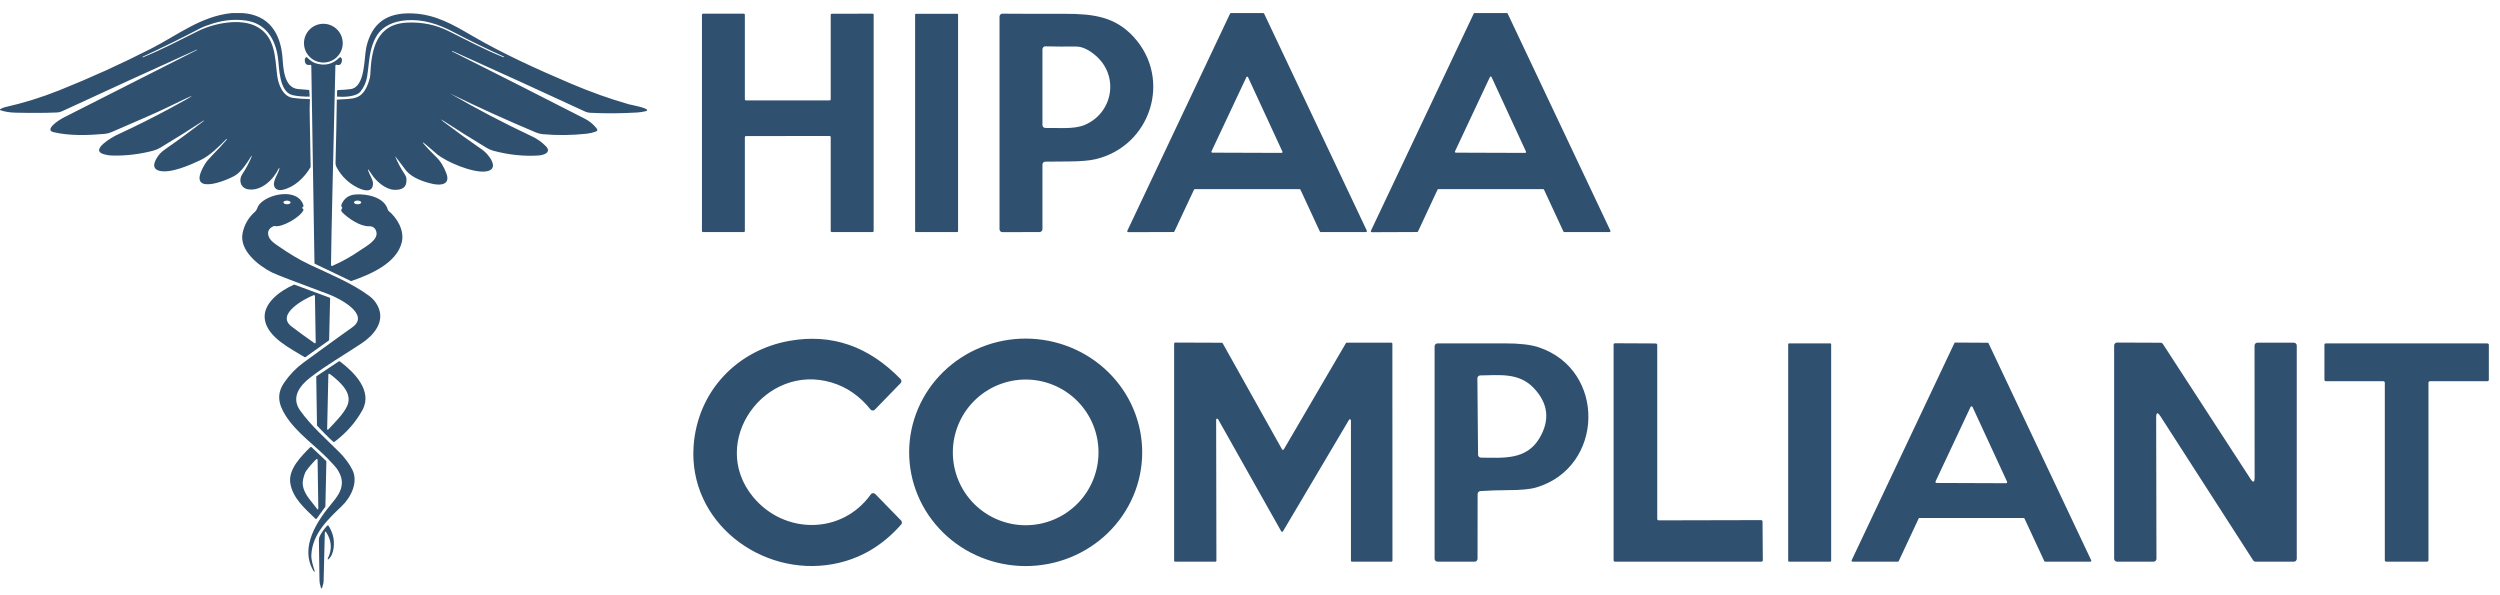 <svg width="126" height="30" viewBox="0 0 126 30" fill="none" xmlns="http://www.w3.org/2000/svg">
<path d="M41.811 6.854L37.599 6.858C37.583 6.858 37.569 6.864 37.558 6.875C37.547 6.886 37.541 6.9 37.541 6.915V11.64C37.541 11.655 37.535 11.67 37.525 11.68C37.514 11.691 37.499 11.697 37.484 11.697H35.435C35.42 11.697 35.405 11.691 35.395 11.68C35.384 11.67 35.378 11.655 35.378 11.64V0.748C35.378 0.732 35.384 0.718 35.395 0.707C35.405 0.696 35.42 0.69 35.435 0.69H37.484C37.499 0.69 37.514 0.696 37.525 0.707C37.535 0.718 37.541 0.732 37.541 0.748V5.003C37.541 5.018 37.547 5.032 37.558 5.043C37.569 5.054 37.583 5.06 37.599 5.06H41.811C41.826 5.06 41.841 5.054 41.852 5.043C41.862 5.032 41.868 5.018 41.868 5.003V0.75C41.868 0.735 41.874 0.721 41.885 0.71C41.896 0.699 41.91 0.693 41.925 0.693L43.975 0.689C43.99 0.689 44.004 0.695 44.015 0.706C44.026 0.716 44.032 0.731 44.032 0.746V11.64C44.032 11.655 44.026 11.67 44.015 11.68C44.004 11.691 43.99 11.697 43.975 11.697H41.925C41.91 11.697 41.896 11.691 41.885 11.68C41.874 11.67 41.868 11.655 41.868 11.64V6.911C41.868 6.896 41.862 6.881 41.852 6.87C41.841 6.86 41.826 6.854 41.811 6.854Z" fill="#30506F"/>
<path d="M48.247 0.695H46.161C46.14 0.695 46.122 0.712 46.122 0.734V11.656C46.122 11.678 46.14 11.695 46.161 11.695H48.247C48.269 11.695 48.287 11.678 48.287 11.656V0.734C48.287 0.712 48.269 0.695 48.247 0.695Z" fill="#30506F"/>
<path d="M52.539 8.294V11.549C52.539 11.588 52.524 11.625 52.496 11.652C52.469 11.68 52.431 11.695 52.392 11.695L50.522 11.701C50.483 11.701 50.446 11.686 50.418 11.658C50.391 11.631 50.376 11.594 50.376 11.555V0.835C50.376 0.797 50.391 0.759 50.419 0.732C50.447 0.704 50.484 0.689 50.524 0.689C51.571 0.697 52.617 0.699 53.663 0.696C55.119 0.693 56.21 0.85 57.134 1.858C59.087 3.985 58.004 7.371 55.203 8.026C54.901 8.096 54.461 8.133 53.88 8.137C53.482 8.14 53.083 8.143 52.684 8.147C52.645 8.148 52.609 8.163 52.581 8.191C52.554 8.218 52.539 8.255 52.539 8.294ZM55.23 2.808C54.873 2.497 54.537 2.343 54.223 2.346C53.723 2.351 53.212 2.348 52.689 2.336C52.669 2.336 52.65 2.339 52.632 2.346C52.613 2.353 52.597 2.364 52.583 2.378C52.569 2.392 52.558 2.408 52.55 2.426C52.543 2.444 52.539 2.463 52.539 2.483V6.302C52.539 6.341 52.554 6.378 52.581 6.405C52.609 6.433 52.645 6.448 52.684 6.449C52.994 6.452 53.305 6.454 53.616 6.455C54.065 6.456 54.414 6.404 54.663 6.299C56.097 5.695 56.417 3.838 55.23 2.808ZM65.499 9.533H60.222C60.212 9.533 60.203 9.536 60.195 9.541C60.187 9.547 60.181 9.554 60.176 9.563L59.189 11.666C59.185 11.675 59.179 11.682 59.171 11.687C59.163 11.692 59.153 11.694 59.144 11.694L56.863 11.701C56.855 11.701 56.846 11.699 56.839 11.695C56.831 11.691 56.825 11.685 56.82 11.678C56.816 11.671 56.813 11.663 56.812 11.654C56.812 11.646 56.814 11.637 56.818 11.63L61.995 0.687C61.999 0.679 62.006 0.672 62.014 0.667C62.022 0.662 62.031 0.659 62.041 0.659H63.666C63.675 0.659 63.685 0.662 63.693 0.667C63.701 0.672 63.707 0.679 63.712 0.687L68.888 11.625C68.891 11.633 68.893 11.641 68.893 11.65C68.892 11.658 68.89 11.667 68.885 11.674C68.881 11.681 68.874 11.687 68.867 11.691C68.859 11.695 68.851 11.697 68.842 11.697H66.566C66.556 11.697 66.547 11.694 66.539 11.689C66.531 11.684 66.524 11.676 66.52 11.668L65.545 9.563C65.541 9.554 65.535 9.547 65.526 9.541C65.519 9.536 65.509 9.533 65.499 9.533ZM61.058 7.63C61.055 7.636 61.053 7.644 61.054 7.652C61.054 7.659 61.057 7.667 61.061 7.673C61.065 7.679 61.071 7.685 61.077 7.688C61.084 7.692 61.092 7.694 61.099 7.694L64.593 7.706C64.601 7.706 64.608 7.704 64.615 7.7C64.621 7.697 64.627 7.691 64.631 7.685C64.635 7.678 64.638 7.671 64.638 7.663C64.639 7.656 64.637 7.648 64.634 7.641L62.9 3.889C62.897 3.882 62.891 3.875 62.884 3.87C62.876 3.866 62.868 3.863 62.859 3.863C62.851 3.863 62.842 3.866 62.835 3.87C62.828 3.875 62.822 3.882 62.818 3.889L61.058 7.63ZM72.451 9.561L71.469 11.665C71.465 11.673 71.459 11.681 71.451 11.686C71.443 11.691 71.433 11.694 71.424 11.694L69.141 11.703C69.133 11.703 69.124 11.701 69.117 11.697C69.109 11.693 69.102 11.687 69.098 11.679C69.093 11.672 69.09 11.663 69.09 11.655C69.089 11.646 69.091 11.637 69.095 11.63L74.274 0.689C74.278 0.68 74.284 0.673 74.292 0.668C74.3 0.662 74.31 0.66 74.319 0.659H75.943C75.953 0.66 75.962 0.662 75.97 0.668C75.978 0.673 75.984 0.68 75.989 0.689L81.163 11.624C81.167 11.631 81.169 11.64 81.168 11.649C81.168 11.657 81.165 11.665 81.16 11.673C81.156 11.68 81.15 11.686 81.142 11.69C81.135 11.694 81.126 11.697 81.118 11.697H78.841C78.832 11.697 78.823 11.694 78.814 11.689C78.806 11.684 78.8 11.676 78.796 11.668L77.819 9.561C77.815 9.553 77.808 9.545 77.8 9.54C77.792 9.535 77.783 9.532 77.773 9.532H72.496C72.487 9.532 72.477 9.535 72.469 9.54C72.461 9.545 72.455 9.553 72.451 9.561ZM73.332 7.628C73.329 7.635 73.327 7.643 73.327 7.651C73.328 7.658 73.33 7.666 73.334 7.673C73.338 7.679 73.344 7.685 73.351 7.689C73.358 7.692 73.365 7.694 73.373 7.694L76.867 7.706C76.875 7.706 76.882 7.704 76.889 7.701C76.896 7.697 76.902 7.692 76.906 7.685C76.911 7.679 76.913 7.672 76.914 7.664C76.914 7.656 76.913 7.648 76.91 7.641L75.174 3.882C75.171 3.874 75.165 3.868 75.158 3.863C75.15 3.858 75.142 3.856 75.133 3.856C75.125 3.856 75.116 3.858 75.109 3.863C75.102 3.868 75.096 3.874 75.092 3.882L73.332 7.628ZM44.114 24.899L45.415 26.234C45.44 26.261 45.455 26.296 45.456 26.333C45.457 26.37 45.444 26.406 45.419 26.434C44.465 27.521 43.317 28.187 41.977 28.431C38.374 29.089 34.687 26.319 34.958 22.475C35.153 19.736 37.133 17.64 39.816 17.174C41.927 16.807 43.785 17.452 45.39 19.107C45.416 19.135 45.431 19.171 45.431 19.209C45.431 19.248 45.416 19.284 45.39 19.311L44.093 20.646C44.079 20.661 44.061 20.673 44.042 20.68C44.023 20.688 44.002 20.691 43.981 20.69C43.96 20.689 43.94 20.684 43.921 20.675C43.903 20.665 43.886 20.652 43.873 20.636C43.335 19.963 42.686 19.512 41.924 19.282C38.553 18.265 35.672 22.264 37.95 25.039C39.513 26.943 42.428 26.963 43.889 24.916C43.902 24.898 43.918 24.884 43.937 24.873C43.956 24.863 43.976 24.857 43.998 24.855C44.019 24.854 44.041 24.857 44.061 24.864C44.081 24.872 44.099 24.884 44.114 24.899ZM57.567 22.818C57.562 24.338 56.938 25.794 55.833 26.865C54.728 27.936 53.232 28.535 51.674 28.53C50.903 28.527 50.14 28.376 49.428 28.086C48.717 27.795 48.071 27.371 47.527 26.836C46.984 26.302 46.553 25.669 46.261 24.972C45.968 24.276 45.819 23.53 45.821 22.777C45.826 21.257 46.45 19.801 47.555 18.73C48.66 17.659 50.157 17.06 51.714 17.065C52.485 17.068 53.248 17.219 53.96 17.51C54.672 17.8 55.318 18.225 55.861 18.759C56.405 19.293 56.835 19.926 57.128 20.623C57.42 21.319 57.57 22.065 57.567 22.818ZM55.365 22.8C55.365 21.827 54.979 20.893 54.29 20.204C53.602 19.516 52.668 19.129 51.694 19.129C50.72 19.129 49.787 19.516 49.098 20.204C48.41 20.893 48.023 21.827 48.023 22.8C48.023 23.774 48.41 24.708 49.098 25.397C49.787 26.085 50.72 26.472 51.694 26.472C52.668 26.472 53.602 26.085 54.29 25.397C54.979 24.708 55.365 23.774 55.365 22.8ZM67.992 21.156L64.662 26.779C64.657 26.786 64.651 26.793 64.643 26.797C64.635 26.802 64.626 26.804 64.617 26.804C64.608 26.804 64.599 26.801 64.591 26.796C64.583 26.792 64.577 26.785 64.573 26.777L61.391 21.127C61.386 21.117 61.377 21.108 61.366 21.104C61.356 21.099 61.344 21.098 61.333 21.101C61.322 21.104 61.312 21.11 61.305 21.12C61.298 21.129 61.294 21.14 61.294 21.152L61.307 28.257C61.307 28.271 61.302 28.284 61.292 28.293C61.283 28.303 61.27 28.308 61.256 28.308H59.227C59.214 28.308 59.201 28.303 59.191 28.293C59.182 28.284 59.176 28.271 59.176 28.257V17.316C59.176 17.303 59.182 17.29 59.191 17.28C59.201 17.27 59.214 17.265 59.227 17.265L61.579 17.274C61.588 17.274 61.597 17.276 61.604 17.281C61.612 17.286 61.618 17.292 61.623 17.3L64.615 22.648C64.62 22.656 64.626 22.663 64.634 22.667C64.642 22.672 64.651 22.674 64.66 22.674C64.669 22.674 64.678 22.672 64.686 22.667C64.694 22.663 64.7 22.656 64.704 22.648L67.833 17.296C67.838 17.288 67.844 17.282 67.852 17.277C67.86 17.273 67.868 17.271 67.877 17.271H70.124C70.138 17.271 70.151 17.276 70.161 17.286C70.17 17.295 70.176 17.308 70.176 17.322L70.18 28.257C70.18 28.264 70.179 28.27 70.176 28.277C70.174 28.283 70.17 28.288 70.165 28.293C70.16 28.298 70.154 28.302 70.148 28.304C70.142 28.307 70.135 28.308 70.129 28.308H68.138C68.125 28.308 68.112 28.303 68.102 28.293C68.092 28.284 68.087 28.271 68.087 28.257V21.183C68.087 21.172 68.083 21.16 68.076 21.152C68.07 21.143 68.06 21.136 68.049 21.133C68.038 21.13 68.027 21.131 68.016 21.135C68.006 21.139 67.997 21.147 67.992 21.156ZM101.99 26.108H96.743C96.734 26.108 96.725 26.111 96.716 26.116C96.708 26.121 96.702 26.129 96.698 26.137L95.696 28.279C95.692 28.288 95.686 28.295 95.678 28.3C95.67 28.306 95.66 28.308 95.651 28.308H93.37C93.361 28.308 93.353 28.306 93.345 28.302C93.338 28.298 93.332 28.292 93.327 28.285C93.322 28.278 93.32 28.27 93.319 28.261C93.319 28.253 93.321 28.244 93.324 28.236L98.501 17.294C98.505 17.285 98.511 17.278 98.519 17.273C98.527 17.268 98.537 17.265 98.546 17.265L100.179 17.274C100.188 17.274 100.197 17.276 100.205 17.281C100.212 17.286 100.219 17.293 100.223 17.302L105.396 28.236C105.4 28.244 105.402 28.253 105.401 28.261C105.401 28.27 105.398 28.278 105.393 28.285C105.389 28.292 105.383 28.298 105.375 28.302C105.368 28.306 105.359 28.308 105.351 28.308H103.077C103.067 28.308 103.058 28.306 103.05 28.3C103.042 28.295 103.036 28.288 103.032 28.279L102.036 26.137C102.032 26.129 102.025 26.121 102.017 26.116C102.009 26.111 102 26.108 101.99 26.108ZM97.552 24.264C97.548 24.273 97.546 24.282 97.547 24.29C97.548 24.299 97.551 24.308 97.555 24.316C97.56 24.323 97.567 24.329 97.575 24.334C97.582 24.338 97.591 24.34 97.6 24.341L101.106 24.354C101.115 24.354 101.124 24.352 101.132 24.347C101.14 24.343 101.147 24.337 101.152 24.329C101.157 24.321 101.16 24.312 101.161 24.303C101.161 24.294 101.16 24.285 101.156 24.276L99.416 20.512C99.412 20.503 99.405 20.494 99.396 20.488C99.388 20.482 99.377 20.479 99.367 20.479C99.356 20.479 99.346 20.482 99.337 20.487C99.328 20.493 99.32 20.501 99.316 20.511L97.552 24.264ZM108.671 21.046L108.685 28.162C108.685 28.201 108.669 28.238 108.642 28.265C108.614 28.293 108.577 28.308 108.538 28.308H106.7C106.661 28.308 106.624 28.293 106.596 28.265C106.569 28.238 106.553 28.201 106.553 28.162V17.412C106.553 17.392 106.557 17.373 106.565 17.355C106.572 17.337 106.583 17.321 106.596 17.307C106.61 17.294 106.626 17.283 106.644 17.276C106.662 17.268 106.681 17.265 106.7 17.265L108.891 17.274C108.916 17.274 108.939 17.28 108.961 17.292C108.982 17.303 109 17.32 109.013 17.341L113.418 24.124C113.562 24.346 113.633 24.325 113.633 24.061L113.629 17.417C113.629 17.378 113.645 17.341 113.672 17.314C113.7 17.286 113.737 17.271 113.776 17.271H115.611C115.65 17.271 115.687 17.286 115.714 17.314C115.742 17.341 115.757 17.378 115.757 17.417V28.162C115.757 28.201 115.742 28.238 115.714 28.265C115.687 28.293 115.65 28.308 115.611 28.308H113.682C113.657 28.308 113.633 28.302 113.611 28.29C113.59 28.279 113.572 28.262 113.559 28.241L108.888 20.982C108.744 20.758 108.671 20.779 108.671 21.046ZM88.832 26.287L88.846 28.235C88.846 28.254 88.839 28.273 88.825 28.287C88.811 28.301 88.792 28.308 88.773 28.308H81.398C81.379 28.308 81.36 28.301 81.346 28.287C81.332 28.273 81.325 28.254 81.325 28.235V17.373C81.325 17.354 81.332 17.335 81.346 17.322C81.36 17.308 81.379 17.3 81.398 17.3L83.451 17.31C83.471 17.31 83.49 17.318 83.503 17.332C83.517 17.346 83.525 17.364 83.525 17.384V26.152C83.525 26.172 83.532 26.19 83.546 26.204C83.56 26.218 83.579 26.226 83.598 26.226L88.758 26.214C88.778 26.214 88.796 26.221 88.81 26.235C88.824 26.249 88.832 26.268 88.832 26.287Z" fill="#30506F"/>
<path d="M92.251 17.306H90.165C90.143 17.306 90.125 17.324 90.125 17.346V28.267C90.125 28.289 90.143 28.307 90.165 28.307H92.251C92.273 28.307 92.29 28.289 92.29 28.267V17.346C92.29 17.324 92.273 17.306 92.251 17.306Z" fill="#30506F"/>
<path d="M117.151 19.141V17.379C117.151 17.36 117.159 17.341 117.172 17.327C117.186 17.314 117.205 17.306 117.224 17.306L125.365 17.309C125.384 17.309 125.403 17.317 125.417 17.33C125.431 17.344 125.438 17.363 125.438 17.382V19.141C125.438 19.16 125.431 19.179 125.417 19.193C125.403 19.206 125.384 19.214 125.365 19.214H122.468C122.449 19.214 122.43 19.222 122.416 19.236C122.402 19.249 122.395 19.268 122.395 19.288V28.235C122.395 28.254 122.387 28.273 122.373 28.287C122.359 28.3 122.341 28.308 122.321 28.308H120.268C120.248 28.308 120.23 28.3 120.216 28.287C120.202 28.273 120.195 28.254 120.195 28.235V19.288C120.195 19.268 120.187 19.249 120.173 19.236C120.159 19.222 120.141 19.214 120.121 19.214H117.224C117.205 19.214 117.186 19.206 117.172 19.193C117.159 19.179 117.151 19.16 117.151 19.141ZM74.472 24.898L74.468 28.162C74.468 28.201 74.452 28.238 74.425 28.265C74.397 28.293 74.36 28.308 74.321 28.308H72.451C72.412 28.308 72.374 28.293 72.347 28.265C72.32 28.238 72.304 28.201 72.304 28.162V17.454C72.304 17.415 72.32 17.378 72.347 17.35C72.374 17.323 72.412 17.307 72.451 17.307C73.574 17.308 74.704 17.308 75.839 17.306C76.58 17.305 77.148 17.37 77.543 17.501C80.965 18.636 80.857 23.544 77.43 24.567C77.124 24.658 76.634 24.704 75.959 24.704C75.509 24.705 75.06 24.721 74.61 24.751C74.573 24.753 74.538 24.77 74.512 24.797C74.487 24.824 74.472 24.86 74.472 24.898ZM77.29 19.546C76.552 18.773 75.569 18.909 74.604 18.921C74.565 18.922 74.528 18.938 74.502 18.965C74.475 18.993 74.46 19.03 74.46 19.069L74.494 22.919C74.494 22.958 74.51 22.994 74.537 23.021C74.564 23.049 74.601 23.064 74.639 23.064C75.77 23.076 76.93 23.194 77.589 22.083C78.132 21.167 78.032 20.321 77.29 19.546Z" fill="#30506F"/>
<path d="M11.681 0.659H12.223C13.568 0.752 14.151 1.686 14.241 2.942C14.277 3.442 14.319 4.412 15.008 4.487C15.182 4.506 15.361 4.521 15.544 4.531C15.556 4.531 15.568 4.536 15.576 4.545C15.585 4.553 15.59 4.565 15.591 4.577L15.607 4.87C15.253 4.871 14.969 4.847 14.755 4.797C14.055 4.635 14.081 3.414 14.008 2.899C13.876 1.97 13.404 1.179 12.396 1.036C11.847 0.959 11.301 1.009 10.752 1.176C10.466 1.263 10.241 1.349 10.077 1.435C9.13 1.932 8.172 2.404 7.202 2.853C7.197 2.855 7.194 2.858 7.191 2.862C7.188 2.866 7.187 2.871 7.187 2.875C7.185 2.915 7.236 2.875 7.247 2.871C8.255 2.457 9.075 2.01 9.985 1.565C10.795 1.167 12.133 0.894 12.96 1.352C13.879 1.86 13.859 2.9 13.968 3.8C14.022 4.246 14.252 4.861 14.757 4.933C15 4.968 15.287 4.989 15.619 4.997C15.604 5.308 15.602 5.657 15.614 6.045C15.625 6.418 15.639 7.204 15.656 8.405C15.656 8.414 15.653 8.423 15.649 8.431C15.345 8.945 14.844 9.434 14.249 9.566C14.036 9.613 13.838 9.55 13.807 9.317C13.795 9.235 13.822 9.119 13.885 8.97C13.898 8.939 14.147 8.444 14.069 8.473C14.059 8.476 14.05 8.484 14.046 8.493C13.788 9.045 13.158 9.661 12.492 9.538C12.115 9.468 12.017 9.07 12.211 8.779C12.398 8.498 12.556 8.2 12.686 7.887C12.704 7.844 12.697 7.839 12.665 7.873C12.657 7.881 12.649 7.892 12.641 7.905C12.474 8.183 12.172 8.646 11.868 8.834C11.393 9.126 9.324 9.932 10.328 8.273C10.402 8.15 10.529 7.998 10.709 7.816C10.955 7.568 11.193 7.311 11.421 7.046C11.439 7.025 11.434 6.982 11.401 7.015C11.033 7.386 10.587 7.84 10.112 8.066C9.594 8.311 8.592 8.757 8.024 8.606C7.532 8.475 7.882 7.96 8.053 7.754C8.112 7.684 8.215 7.597 8.361 7.496C9.009 7.047 9.645 6.581 10.27 6.099C10.306 6.071 10.26 6.079 10.254 6.082C9.54 6.549 8.816 7.002 8.084 7.441C7.968 7.51 7.85 7.561 7.728 7.593C7.03 7.776 6.332 7.858 5.632 7.839C5.506 7.835 5.372 7.813 5.23 7.773C4.5 7.564 5.688 6.894 5.903 6.795C6.847 6.36 7.775 5.895 8.688 5.399C10.005 4.684 9.99 4.655 8.643 5.312C8.582 5.341 8.522 5.371 8.462 5.4C8.027 5.614 7.077 6.034 5.611 6.663C5.504 6.708 5.395 6.736 5.284 6.747C4.471 6.821 3.495 6.855 2.696 6.66C2.198 6.539 3.027 6.017 3.162 5.948C5.415 4.803 7.669 3.661 9.925 2.522C9.945 2.513 9.943 2.507 9.921 2.504C9.917 2.503 9.912 2.504 9.908 2.506C7.643 3.53 5.383 4.563 3.128 5.607C3.046 5.645 2.962 5.665 2.874 5.669C2.301 5.694 1.604 5.697 0.785 5.679C0.483 5.672 0.221 5.628 0 5.548V5.51C0.075 5.459 0.158 5.423 0.247 5.403C1.181 5.193 2.092 4.91 2.982 4.554C4.56 3.924 6.106 3.222 7.618 2.45C8.959 1.766 10.129 0.815 11.681 0.659ZM16.975 5.021C17.793 4.96 18.241 5.077 18.566 4.174C18.625 4.01 18.657 3.873 18.662 3.764C18.719 2.457 18.979 1.193 20.56 1.138C21.296 1.112 21.973 1.253 22.591 1.56C23.502 2.012 24.42 2.505 25.353 2.876C25.363 2.88 25.373 2.881 25.383 2.881C25.427 2.879 25.429 2.868 25.389 2.85C24.531 2.463 23.686 2.051 22.854 1.614C22.098 1.217 21.344 0.959 20.49 1.021C19.858 1.066 19.291 1.293 18.969 1.832C18.597 2.456 18.617 3.134 18.504 3.85C18.459 4.141 18.345 4.397 18.165 4.619C17.944 4.89 17.277 4.896 16.987 4.87L16.988 4.586C16.988 4.574 16.993 4.561 17.002 4.552C17.011 4.543 17.024 4.538 17.036 4.538C17.247 4.534 17.456 4.519 17.665 4.492C18.422 4.391 18.342 2.918 18.461 2.388C18.745 1.135 19.526 0.625 20.781 0.676C21.956 0.722 22.825 1.239 23.808 1.81C25.351 2.707 27.003 3.46 28.735 4.198C29.756 4.633 30.745 4.987 31.702 5.258C31.774 5.278 32.611 5.432 32.614 5.547C32.615 5.558 32.611 5.568 32.605 5.577C32.598 5.586 32.589 5.593 32.578 5.596C32.428 5.635 32.276 5.66 32.123 5.669C31.33 5.719 30.537 5.724 29.744 5.685C29.656 5.68 29.571 5.659 29.489 5.622C27.271 4.595 25.048 3.58 22.82 2.577C22.79 2.563 22.777 2.566 22.783 2.585C22.785 2.59 22.789 2.595 22.793 2.597C25.026 3.717 27.254 4.846 29.477 5.984C29.711 6.103 29.909 6.266 30.07 6.473C30.127 6.547 30.114 6.599 30.029 6.631C29.885 6.685 29.737 6.72 29.585 6.737C28.839 6.821 28.094 6.829 27.348 6.762C27.234 6.751 27.122 6.723 27.013 6.677C25.559 6.067 24.124 5.416 22.707 4.723C22.686 4.713 22.687 4.714 22.709 4.727C24.047 5.502 25.416 6.217 26.814 6.875C27.073 6.996 27.303 7.158 27.504 7.361C27.819 7.679 27.408 7.816 27.168 7.834C26.414 7.891 25.606 7.797 24.879 7.602C24.754 7.569 24.632 7.516 24.512 7.443C23.793 7.011 23.072 6.559 22.35 6.089C22.204 5.994 22.198 6.002 22.331 6.114C22.35 6.131 22.374 6.15 22.402 6.171C23.03 6.648 23.67 7.109 24.32 7.556C24.617 7.76 25.259 8.558 24.459 8.644C23.822 8.713 22.503 8.177 21.999 7.747C21.903 7.666 21.809 7.584 21.715 7.502C21.193 7.043 21.17 7.066 21.646 7.572C21.741 7.673 21.838 7.77 21.938 7.865C22.213 8.123 22.361 8.391 22.492 8.726C22.712 9.291 22.247 9.359 21.832 9.273C21.383 9.18 20.78 8.972 20.477 8.609C20.422 8.543 19.931 7.89 19.931 7.89L19.927 7.892L19.925 7.895L19.924 7.899L19.925 7.903C20.052 8.209 20.207 8.498 20.391 8.771C20.445 8.851 20.475 8.927 20.483 8.998C20.527 9.446 20.262 9.588 19.859 9.566C19.415 9.541 18.963 9.136 18.731 8.783C18.718 8.764 18.705 8.745 18.693 8.725C18.521 8.463 18.498 8.475 18.624 8.763C18.658 8.841 18.694 8.919 18.731 8.996C18.779 9.095 18.802 9.183 18.8 9.259C18.786 9.738 18.326 9.604 18.048 9.469C17.574 9.24 17.21 8.889 16.958 8.417C16.925 8.356 16.91 8.288 16.911 8.213C16.939 7.15 16.96 6.086 16.975 5.021Z" fill="#30506F"/>
<path d="M16.298 3.152C16.837 3.152 17.274 2.715 17.274 2.176C17.274 1.636 16.837 1.199 16.298 1.199C15.758 1.199 15.321 1.636 15.321 2.176C15.321 2.715 15.758 3.152 16.298 3.152Z" fill="#30506F"/>
<path d="M16.752 13.4C17.245 13.184 17.712 12.923 18.152 12.616C18.422 12.427 19.073 12.1 18.969 11.686C18.92 11.492 18.796 11.398 18.596 11.403C18.151 11.415 17.557 11.01 17.259 10.711C17.184 10.635 17.177 10.569 17.235 10.512C17.24 10.508 17.243 10.502 17.246 10.496C17.248 10.49 17.25 10.484 17.25 10.477C17.25 10.471 17.249 10.464 17.246 10.458C17.244 10.452 17.24 10.447 17.235 10.442C17.195 10.401 17.19 10.348 17.221 10.281C17.356 9.988 17.585 9.828 17.908 9.802C18.483 9.755 19.389 9.935 19.552 10.588C19.554 10.599 19.56 10.608 19.569 10.615C20.013 10.974 20.386 11.608 20.254 12.193C20.01 13.271 18.637 13.842 17.716 14.161C17.71 14.163 17.703 14.164 17.697 14.164C17.691 14.164 17.684 14.162 17.678 14.159L15.877 13.298C15.868 13.294 15.861 13.288 15.857 13.28C15.852 13.272 15.849 13.263 15.849 13.254L15.69 3.315C15.69 3.308 15.688 3.301 15.685 3.295C15.682 3.288 15.678 3.283 15.672 3.278C15.667 3.274 15.66 3.271 15.653 3.269C15.646 3.267 15.639 3.267 15.632 3.268C15.451 3.301 15.36 3.215 15.36 3.013C15.36 2.972 15.376 2.933 15.409 2.897C15.413 2.893 15.419 2.889 15.425 2.886C15.431 2.883 15.438 2.882 15.444 2.882C15.451 2.881 15.458 2.883 15.464 2.885C15.47 2.888 15.476 2.892 15.48 2.896C15.626 3.046 15.764 3.141 15.894 3.184C16.368 3.338 16.774 3.243 17.112 2.897C17.121 2.888 17.133 2.883 17.146 2.883C17.159 2.882 17.171 2.887 17.18 2.896C17.226 2.939 17.243 2.998 17.231 3.075C17.204 3.245 17.116 3.308 16.967 3.264C16.96 3.261 16.953 3.261 16.945 3.262C16.938 3.263 16.93 3.266 16.924 3.271C16.918 3.275 16.913 3.281 16.91 3.288C16.906 3.295 16.904 3.302 16.904 3.31C16.854 5.497 16.802 7.663 16.751 9.808C16.722 10.99 16.7 12.172 16.683 13.354C16.683 13.362 16.685 13.37 16.689 13.378C16.693 13.385 16.698 13.391 16.705 13.396C16.712 13.4 16.72 13.403 16.728 13.404C16.736 13.405 16.744 13.403 16.752 13.4ZM18.205 10.203C18.205 10.191 18.2 10.178 18.191 10.167C18.182 10.156 18.169 10.145 18.152 10.137C18.135 10.128 18.115 10.121 18.093 10.116C18.071 10.111 18.047 10.109 18.023 10.108C17.975 10.108 17.928 10.118 17.894 10.135C17.86 10.152 17.84 10.176 17.84 10.2C17.84 10.213 17.845 10.225 17.854 10.236C17.863 10.247 17.876 10.258 17.893 10.267C17.91 10.275 17.93 10.282 17.952 10.287C17.974 10.292 17.998 10.295 18.022 10.295C18.07 10.295 18.116 10.286 18.151 10.268C18.185 10.251 18.204 10.228 18.205 10.203Z" fill="#30506F"/>
<path d="M16.565 23.16C15.915 22.477 14.956 21.829 14.394 20.944C14.019 20.353 13.934 19.839 14.34 19.26C14.615 18.867 14.934 18.538 15.297 18.274C16.564 17.348 17.382 16.757 17.749 16.501C18.709 15.831 17.029 15.004 16.563 14.831C15.913 14.59 15.264 14.346 14.617 14.1C14.125 13.912 13.82 13.789 13.704 13.73C13.038 13.394 12.051 12.626 12.226 11.752C12.312 11.329 12.516 10.972 12.841 10.682C12.98 10.558 12.955 10.455 13.051 10.327C13.472 9.768 15.024 9.434 15.296 10.362C15.298 10.371 15.298 10.38 15.296 10.39C15.293 10.399 15.288 10.407 15.28 10.413L15.251 10.438C15.245 10.443 15.241 10.449 15.238 10.456C15.235 10.462 15.233 10.47 15.234 10.477C15.234 10.485 15.236 10.492 15.24 10.499C15.243 10.505 15.249 10.511 15.255 10.515L15.276 10.531C15.286 10.537 15.292 10.547 15.295 10.558C15.298 10.569 15.298 10.58 15.293 10.59C15.146 10.937 14.2 11.489 13.836 11.39C13.826 11.387 13.814 11.387 13.804 11.392C13.575 11.488 13.48 11.637 13.52 11.841C13.572 12.102 13.82 12.262 14.041 12.412C14.584 12.782 15.026 13.064 15.632 13.349C16.628 13.818 17.744 14.273 18.615 14.919C18.8 15.057 18.943 15.227 19.043 15.43C19.429 16.211 18.839 16.894 18.23 17.3C17.368 17.874 16.45 18.4 15.642 19.023C15.118 19.428 14.651 20.019 15.126 20.688C15.675 21.46 16.427 22.116 17.096 22.784C17.387 23.076 17.608 23.376 17.761 23.683C18.069 24.305 17.685 25.07 17.224 25.509C16.515 26.184 15.739 26.919 15.692 27.973C15.68 28.241 15.785 28.522 15.86 28.785C15.869 28.817 15.859 28.824 15.83 28.808C15.823 28.804 15.816 28.797 15.81 28.787C15.068 27.57 16.012 26.213 16.769 25.313C17.232 24.764 17.423 24.268 16.979 23.623C16.932 23.555 16.794 23.401 16.565 23.16ZM14.645 10.206C14.645 10.194 14.641 10.182 14.632 10.17C14.623 10.159 14.61 10.149 14.593 10.14C14.576 10.131 14.557 10.124 14.535 10.119C14.513 10.114 14.489 10.111 14.466 10.111C14.442 10.11 14.418 10.112 14.396 10.116C14.374 10.12 14.354 10.127 14.337 10.135C14.32 10.143 14.306 10.153 14.297 10.164C14.288 10.175 14.283 10.187 14.283 10.2C14.282 10.224 14.301 10.248 14.335 10.265C14.368 10.283 14.414 10.294 14.462 10.295C14.486 10.295 14.51 10.293 14.532 10.289C14.554 10.285 14.574 10.278 14.591 10.27C14.608 10.262 14.621 10.252 14.631 10.241C14.64 10.23 14.645 10.218 14.645 10.206Z" fill="#30506F"/>
<path d="M15.346 17.997C14.658 17.572 13.508 17.019 13.352 16.13C13.207 15.296 14.133 14.649 14.808 14.35C14.82 14.345 14.833 14.344 14.845 14.349L16.606 15C16.616 15.004 16.624 15.01 16.63 15.019C16.636 15.027 16.639 15.037 16.638 15.047L16.588 17.124C16.588 17.131 16.586 17.139 16.583 17.146C16.579 17.152 16.574 17.158 16.568 17.163L15.401 17.995C15.393 18.001 15.384 18.004 15.374 18.005C15.364 18.005 15.355 18.003 15.346 17.997ZM14.693 16.454C15.066 16.739 15.447 17.015 15.833 17.283C15.886 17.32 15.912 17.306 15.911 17.242L15.873 14.922C15.873 14.914 15.871 14.907 15.867 14.9C15.863 14.893 15.858 14.887 15.851 14.882C15.844 14.878 15.837 14.875 15.829 14.874C15.821 14.873 15.813 14.874 15.806 14.877C15.387 15.04 13.872 15.831 14.693 16.454ZM16.794 22.265C16.527 22.025 16.192 21.681 15.99 21.462C15.981 21.453 15.977 21.442 15.976 21.43L15.939 18.998C15.939 18.99 15.941 18.982 15.945 18.974C15.948 18.967 15.954 18.961 15.961 18.956L17.073 18.214C17.081 18.208 17.091 18.205 17.102 18.206C17.112 18.206 17.122 18.209 17.13 18.215C17.836 18.746 18.797 19.692 18.268 20.663C17.931 21.28 17.461 21.815 16.857 22.268C16.847 22.275 16.836 22.278 16.825 22.278C16.813 22.277 16.802 22.273 16.794 22.265ZM16.909 19.078C16.819 18.998 16.725 18.924 16.627 18.853C16.576 18.817 16.55 18.83 16.549 18.892L16.489 21.604C16.488 21.671 16.51 21.681 16.557 21.633C16.734 21.45 16.907 21.263 17.075 21.072C17.264 20.856 17.401 20.66 17.486 20.484C17.762 19.908 17.311 19.428 16.909 19.078Z" fill="#30506F"/>
<path d="M15.891 26.14C15.361 25.624 14.742 25.099 14.63 24.338C14.527 23.644 15.188 22.99 15.636 22.54C15.645 22.531 15.657 22.526 15.67 22.526C15.683 22.526 15.695 22.531 15.704 22.54L16.433 23.228C16.438 23.233 16.442 23.238 16.445 23.244C16.448 23.251 16.449 23.258 16.449 23.265L16.4 25.521C16.4 25.531 16.397 25.541 16.39 25.549L15.966 26.133C15.962 26.139 15.956 26.144 15.95 26.147C15.944 26.151 15.937 26.153 15.93 26.154C15.923 26.154 15.916 26.153 15.909 26.151C15.902 26.149 15.896 26.145 15.891 26.14ZM15.923 23.162C15.738 23.344 15.575 23.534 15.434 23.73C15.375 23.813 15.322 23.959 15.275 24.17C15.189 24.558 15.408 24.924 15.646 25.221C15.762 25.367 15.871 25.506 15.972 25.637C16.02 25.699 16.044 25.691 16.043 25.613L16.007 23.197C16.006 23.12 15.978 23.108 15.923 23.162ZM16.37 26.881C16.349 27.681 16.329 28.487 16.31 29.297C16.309 29.353 16.299 29.41 16.28 29.469C16.267 29.511 16.254 29.553 16.243 29.596C16.219 29.68 16.194 29.681 16.167 29.598C16.147 29.538 16.132 29.477 16.12 29.415C16.109 29.357 16.103 29.279 16.101 29.181C16.093 28.527 16.083 27.872 16.072 27.217C16.071 27.14 16.088 27.07 16.122 27.006C16.221 26.82 16.343 26.65 16.486 26.497C16.491 26.491 16.498 26.487 16.505 26.484C16.512 26.481 16.52 26.48 16.527 26.481C16.535 26.482 16.542 26.485 16.549 26.489C16.555 26.493 16.56 26.498 16.564 26.505C16.652 26.649 16.721 26.8 16.77 26.958C16.878 27.305 16.859 27.935 16.55 28.189C16.547 28.192 16.544 28.193 16.54 28.194C16.537 28.194 16.533 28.194 16.53 28.193C16.527 28.192 16.524 28.19 16.521 28.187C16.519 28.184 16.517 28.181 16.517 28.178C16.516 28.173 16.516 28.168 16.516 28.163C16.516 28.157 16.517 28.15 16.521 28.144C16.741 27.704 16.721 27.275 16.461 26.856C16.404 26.763 16.373 26.771 16.37 26.881Z" fill="#30506F"/>
</svg>
